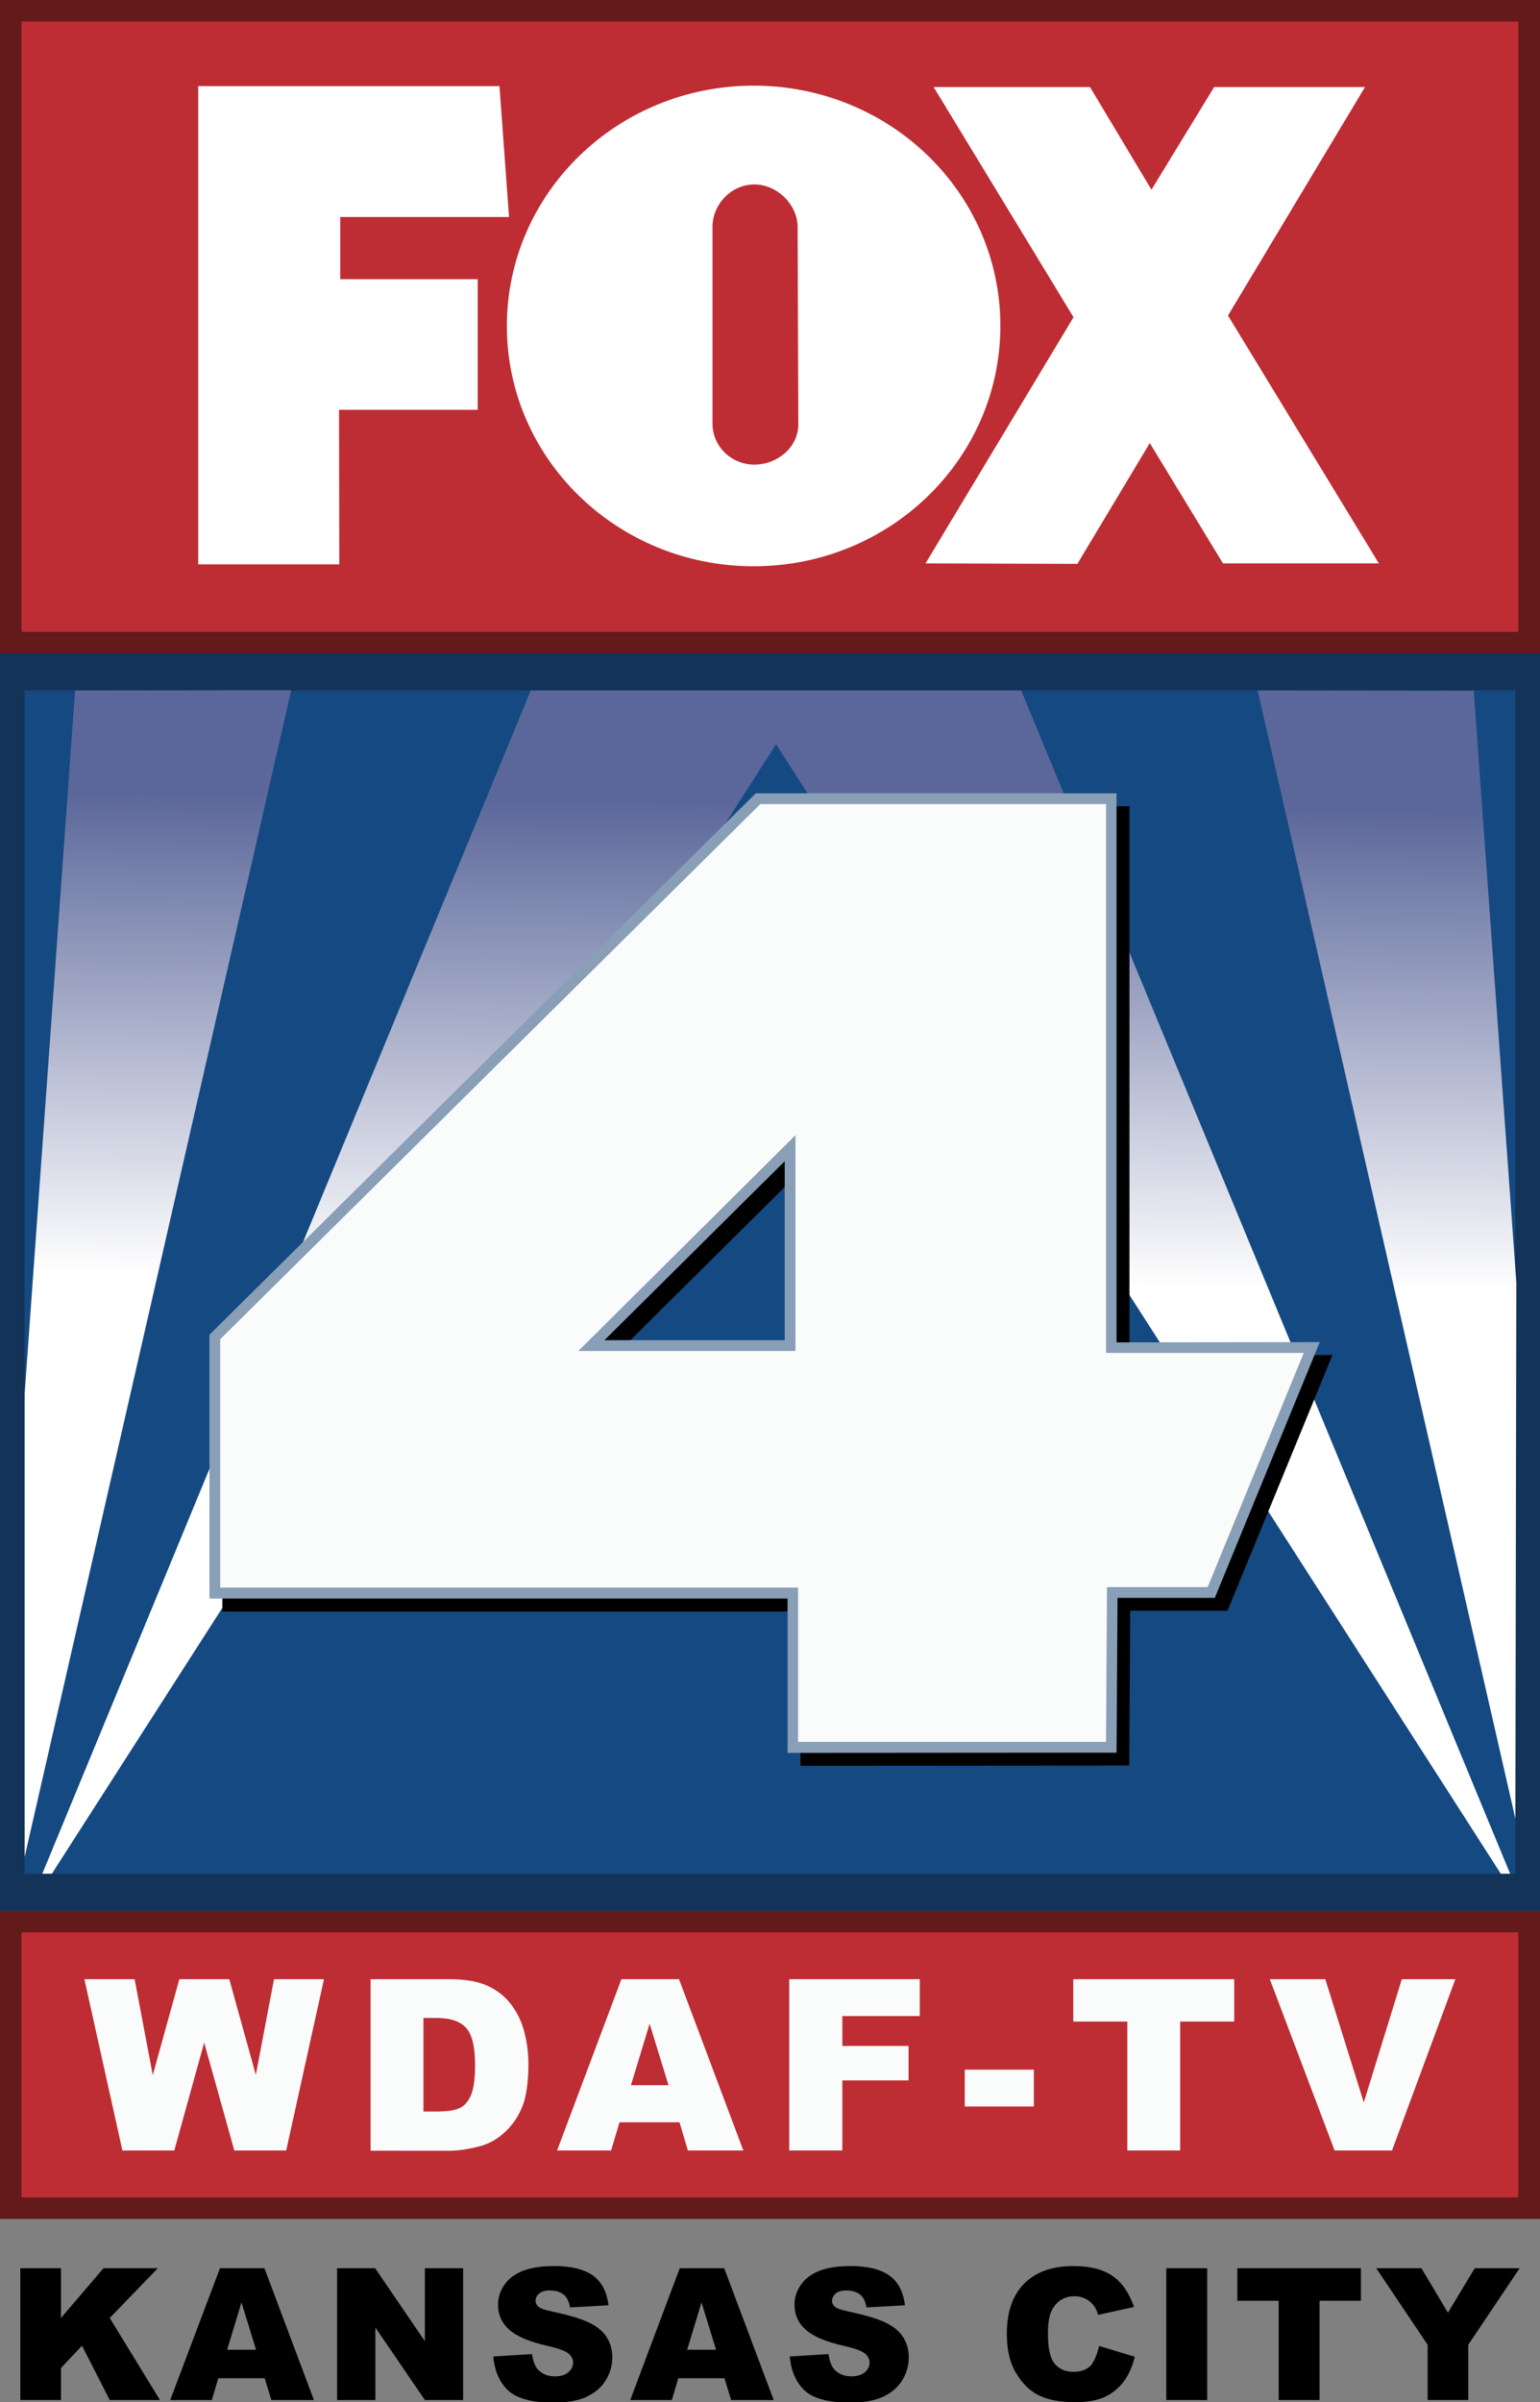 <?xml version="1.0" encoding="utf-8"?>
<!-- Generator: Adobe Illustrator 26.3.1, SVG Export Plug-In . SVG Version: 6.00 Build 0)  -->
<svg version="1.1" id="Layer_1" xmlns="http://www.w3.org/2000/svg" xmlns:xlink="http://www.w3.org/1999/xlink" x="0px" y="0px"
	 viewBox="0 0 644.1 1004.1" style="enable-background:new 0 0 644.1 1004.1;" xml:space="preserve">
<rect x="0" y="0" width="644.1" height="1004.1" fill="#808080" stroke="none"/>
<style type="text/css">
	.st0{fill:#641A1B;}
	.st1{fill:#BE2D34;}
	.st2{fill:#133458;}
	.st3{fill:#154982;}
	.st4{fill:url(#_x3C_Compound_Path_x3E__00000032607223371755482620000011346816138603860898_);}
	.st5{fill:#FFFFFF;}
	.st6{fill:#899EB7;}
	.st7{fill:#FAFBFB;}
</style>
<rect class="st0" width="644.1" height="273.1"/>
<rect x="9" y="9" class="st1" width="626" height="255.1"/>
<rect y="798.7" class="st0" width="644.1" height="128.8"/>
<rect x="9" y="807.7" class="st1" width="626" height="110.8"/>
<rect y="273.1" class="st2" width="644.1" height="525.6"/>
<rect x="10.3" y="288.6" class="st3" width="623.5" height="494.6"/>
<linearGradient id="_x3C_Compound_Path_x3E__00000049921896247197453080000007173787612762854076_" gradientUnits="userSpaceOnUse" x1="-1444.543" y1="-1401.225" x2="-1406.786" y2="-1438.479" gradientTransform="matrix(-6.655 6.655 -6.745 -6.745 -18743.207 446.892)">
	<stop  offset="0.1" style="stop-color:#5B679A"/>
	<stop  offset="0.5" style="stop-color:#FFFFFF"/>
</linearGradient>
<path id="_x3C_Compound_Path_x3E_" style="fill:url(#_x3C_Compound_Path_x3E__00000049921896247197453080000007173787612762854076_);" d="
	M31.4,288.6L10.3,582.7v193.5l111.5-487.7L31.4,288.6L31.4,288.6z M222,288.6L17.7,783.2h4l302.9-472.1l303.1,472.1h3.9L427.1,288.6
	H222z M526,288.6l107.8,471.6l0.4-224.2l-17.8-247.3L526,288.6L526,288.6z"/>
<polygon class="st5" points="82.9,36 82.9,235.9 141.9,235.9 141.8,171.3 199.8,171.3 199.8,116.7 142.3,116.7 142.3,90.7 
	212.9,90.7 208.9,36 "/>
<polygon class="st5" points="390.5,36.4 449,132.6 387.1,235.5 450.6,235.7 480.9,185.2 511.5,235.5 576.7,235.5 513.6,131.9 
	570.9,36.4 507.8,36.4 481.6,79.3 455.9,36.4 "/>
<path class="st5" d="M315.2,35.8c-57,0-103.2,45-103.2,100.5s46.2,100.4,103.2,100.4s103.2-44.9,103.2-100.5S372.2,35.8,315.2,35.8z
	 M315.5,77.1c9.6,0,18.1,8.5,18.1,17.8l0.3,82.5c0,9.5-8.7,16.8-18.4,16.8s-17.5-7.7-17.5-17.1V94.8C298,85.5,305.8,77.1,315.5,77.1
	L315.5,77.1z"/>
<path d="M334.8,738.1v-64.5H93V563.4L321.5,337h150.9v229.5l84.9-0.1l-43.9,106.9h-40.7l-0.4,64.7L334.8,738.1L334.8,738.1z
	 M333.6,565.6v-74.8l-75.4,74.8H333.6z"/>
<path class="st6" d="M329.4,732.7v-64.5H87.6V557.9l228.5-226.3h150.9v229.5L552,561l-43.9,106.9h-40.7l-0.4,64.7L329.4,732.7
	L329.4,732.7z M328.2,560.2v-74.8l-75.4,74.8H328.2z"/>
<path class="st7" d="M332.7,474.5v90.2h-90.8L332.7,474.5z M462.6,565.6V336.1H318L92.1,559.8v103.8h241.7v64.5h128.8l0.4-64.7h42.1
	l40.2-97.9H462.6"/>
<polygon points="8.5,948.1 25.5,948.1 25.5,968.9 43.3,948.1 66,948.1 45.9,968.9 66.9,1003.2 45.9,1003.2 34.3,980.5 25.5,989.8 
	25.5,1003.2 8.5,1003.2 "/>
<path d="M110.7,994.1H91.3l-2.7,9.1H71.2L92,948.1h18.6l20.7,55.1h-17.8L110.7,994.1z M107.1,982.2l-6.1-19.8l-6,19.8H107.1z"/>
<polygon points="141,948.1 156.9,948.1 177.7,978.6 177.7,948.1 193.7,948.1 193.7,1003.2 177.7,1003.2 157,972.9 157,1003.2 
	141,1003.2 "/>
<path d="M206.3,985l16.2-1c0.4,2.6,1.1,4.6,2.1,6c1.8,2.2,4.3,3.3,7.5,3.3c2.4,0,4.3-0.6,5.6-1.7c1.3-1.1,2-2.5,2-4
	c0-1.4-0.6-2.7-1.9-3.8c-1.3-1.1-4.2-2.2-8.7-3.2c-7.5-1.7-12.8-3.9-16-6.7c-3.2-2.8-4.8-6.3-4.8-10.6c0-2.8,0.8-5.5,2.5-8
	c1.6-2.5,4.1-4.5,7.4-5.9c3.3-1.4,7.8-2.2,13.6-2.2c7,0,12.4,1.3,16.1,3.9c3.7,2.6,5.9,6.8,6.6,12.5l-16.1,0.9
	c-0.4-2.5-1.3-4.3-2.7-5.4s-3.3-1.7-5.7-1.7c-2,0-3.5,0.4-4.5,1.3c-1,0.8-1.5,1.9-1.5,3.1c0,0.9,0.4,1.7,1.2,2.4
	c0.8,0.7,2.7,1.4,5.7,2c7.4,1.6,12.8,3.2,16,4.9c3.2,1.6,5.6,3.7,7,6.1c1.5,2.4,2.2,5.2,2.2,8.2c0,3.5-1,6.8-2.9,9.8
	s-4.7,5.2-8.2,6.8c-3.5,1.5-7.9,2.3-13.3,2.3c-9.4,0-15.9-1.8-19.5-5.4S206.8,990.5,206.3,985z"/>
<path d="M303,994.1h-19.3l-2.7,9.1h-17.4l20.7-55.1h18.6l20.7,55.1h-17.8L303,994.1z M299.5,982.2l-6.1-19.8l-6,19.8H299.5z"/>
<path d="M330.3,985l16.2-1c0.4,2.6,1.1,4.6,2.1,6c1.8,2.2,4.3,3.3,7.5,3.3c2.4,0,4.3-0.6,5.6-1.7c1.3-1.1,2-2.5,2-4
	c0-1.4-0.6-2.7-1.9-3.8s-4.2-2.2-8.7-3.2c-7.5-1.7-12.8-3.9-16-6.7c-3.2-2.8-4.8-6.3-4.8-10.6c0-2.8,0.8-5.5,2.5-8
	c1.6-2.5,4.1-4.5,7.4-5.9c3.3-1.4,7.8-2.2,13.6-2.2c7,0,12.4,1.3,16.1,3.9c3.7,2.6,5.9,6.8,6.6,12.5l-16.1,0.9
	c-0.4-2.5-1.3-4.3-2.7-5.4s-3.3-1.7-5.7-1.7c-2,0-3.5,0.4-4.5,1.3s-1.5,1.9-1.5,3.1c0,0.9,0.4,1.7,1.2,2.4c0.8,0.7,2.7,1.4,5.7,2
	c7.4,1.6,12.8,3.2,16,4.9c3.2,1.6,5.6,3.7,7,6.1c1.5,2.4,2.2,5.2,2.2,8.2c0,3.5-1,6.8-2.9,9.8s-4.7,5.2-8.2,6.8
	c-3.5,1.5-7.9,2.3-13.3,2.3c-9.4,0-15.9-1.8-19.5-5.4S330.8,990.5,330.3,985z"/>
<path d="M459.7,980.6l14.9,4.5c-1,4.2-2.6,7.7-4.7,10.5c-2.2,2.8-4.8,4.9-8,6.4c-3.2,1.4-7.3,2.1-12.2,2.1c-6,0-10.9-0.9-14.7-2.6
	c-3.8-1.7-7.1-4.8-9.8-9.2c-2.8-4.4-4.1-10-4.1-16.8c0-9.1,2.4-16.1,7.3-21c4.9-4.9,11.7-7.3,20.6-7.3c6.9,0,12.4,1.4,16.4,4.2
	s6.9,7.1,8.9,12.9l-15,3.3c-0.5-1.7-1.1-2.9-1.7-3.7c-1-1.3-2.1-2.3-3.5-3c-1.4-0.7-2.9-1.1-4.6-1.1c-3.9,0-6.8,1.6-8.9,4.7
	c-1.6,2.3-2.3,5.9-2.3,10.9c0,6.1,0.9,10.3,2.8,12.6c1.9,2.3,4.5,3.4,7.8,3.4c3.3,0,5.7-0.9,7.4-2.7
	C457.7,986.8,458.9,984.1,459.7,980.6z"/>
<rect x="487.8" y="948.1" width="17.1" height="55.1"/>
<polygon points="517.5,948.1 569.2,948.1 569.2,961.7 551.9,961.7 551.9,1003.2 534.8,1003.2 534.8,961.7 517.5,961.7 "/>
<polygon points="575.6,948.1 594.5,948.1 605.6,966.7 616.8,948.1 635.6,948.1 614.1,980.1 614.1,1003.2 597.1,1003.2 597.1,980.1 
	"/>
<polygon class="st7" points="35.3,827.3 56.3,827.3 63.9,867.4 75,827.3 95.9,827.3 107,867.3 114.6,827.3 135.5,827.3 119.7,898.9 
	98,898.9 85.4,853.8 72.9,898.9 51.2,898.9 "/>
<path class="st7" d="M155,827.3h32.9c6.5,0,11.7,0.9,15.7,2.6c4,1.8,7.3,4.3,9.9,7.6c2.6,3.3,4.5,7.1,5.7,11.5
	c1.2,4.4,1.8,9,1.8,13.9c0,7.6-0.9,13.6-2.6,17.8c-1.7,4.2-4.2,7.7-7.3,10.6c-3.1,2.8-6.4,4.7-10,5.7c-4.9,1.3-9.2,2-13.2,2H155
	V827.3z M177.1,843.5v39.1h5.4c4.6,0,7.9-0.5,9.9-1.5s3.5-2.8,4.6-5.4c1.1-2.6,1.7-6.7,1.7-12.4c0-7.6-1.2-12.8-3.7-15.6
	c-2.5-2.8-6.6-4.2-12.3-4.2H177.1z"/>
<path class="st7" d="M284.2,887.1h-25.1l-3.5,11.8H233l26.9-71.6H284l26.9,71.6h-23.2L284.2,887.1z M279.6,871.6l-7.9-25.7
	l-7.8,25.7H279.6z"/>
<polygon class="st7" points="330.1,827.3 384.7,827.3 384.7,842.7 352.3,842.7 352.3,855.2 380,855.2 380,869.6 352.3,869.6 
	352.3,898.9 330.1,898.9 "/>
<rect x="403.5" y="865.1" class="st7" width="28.9" height="15.4"/>
<polygon class="st7" points="448.9,827.3 516.2,827.3 516.2,845 493.6,845 493.6,898.9 471.5,898.9 471.5,845 448.9,845 "/>
<polygon class="st7" points="531.1,827.3 554.3,827.3 570.4,878.8 586.3,827.3 608.7,827.3 582.2,898.9 558.2,898.9 "/>
</svg>
